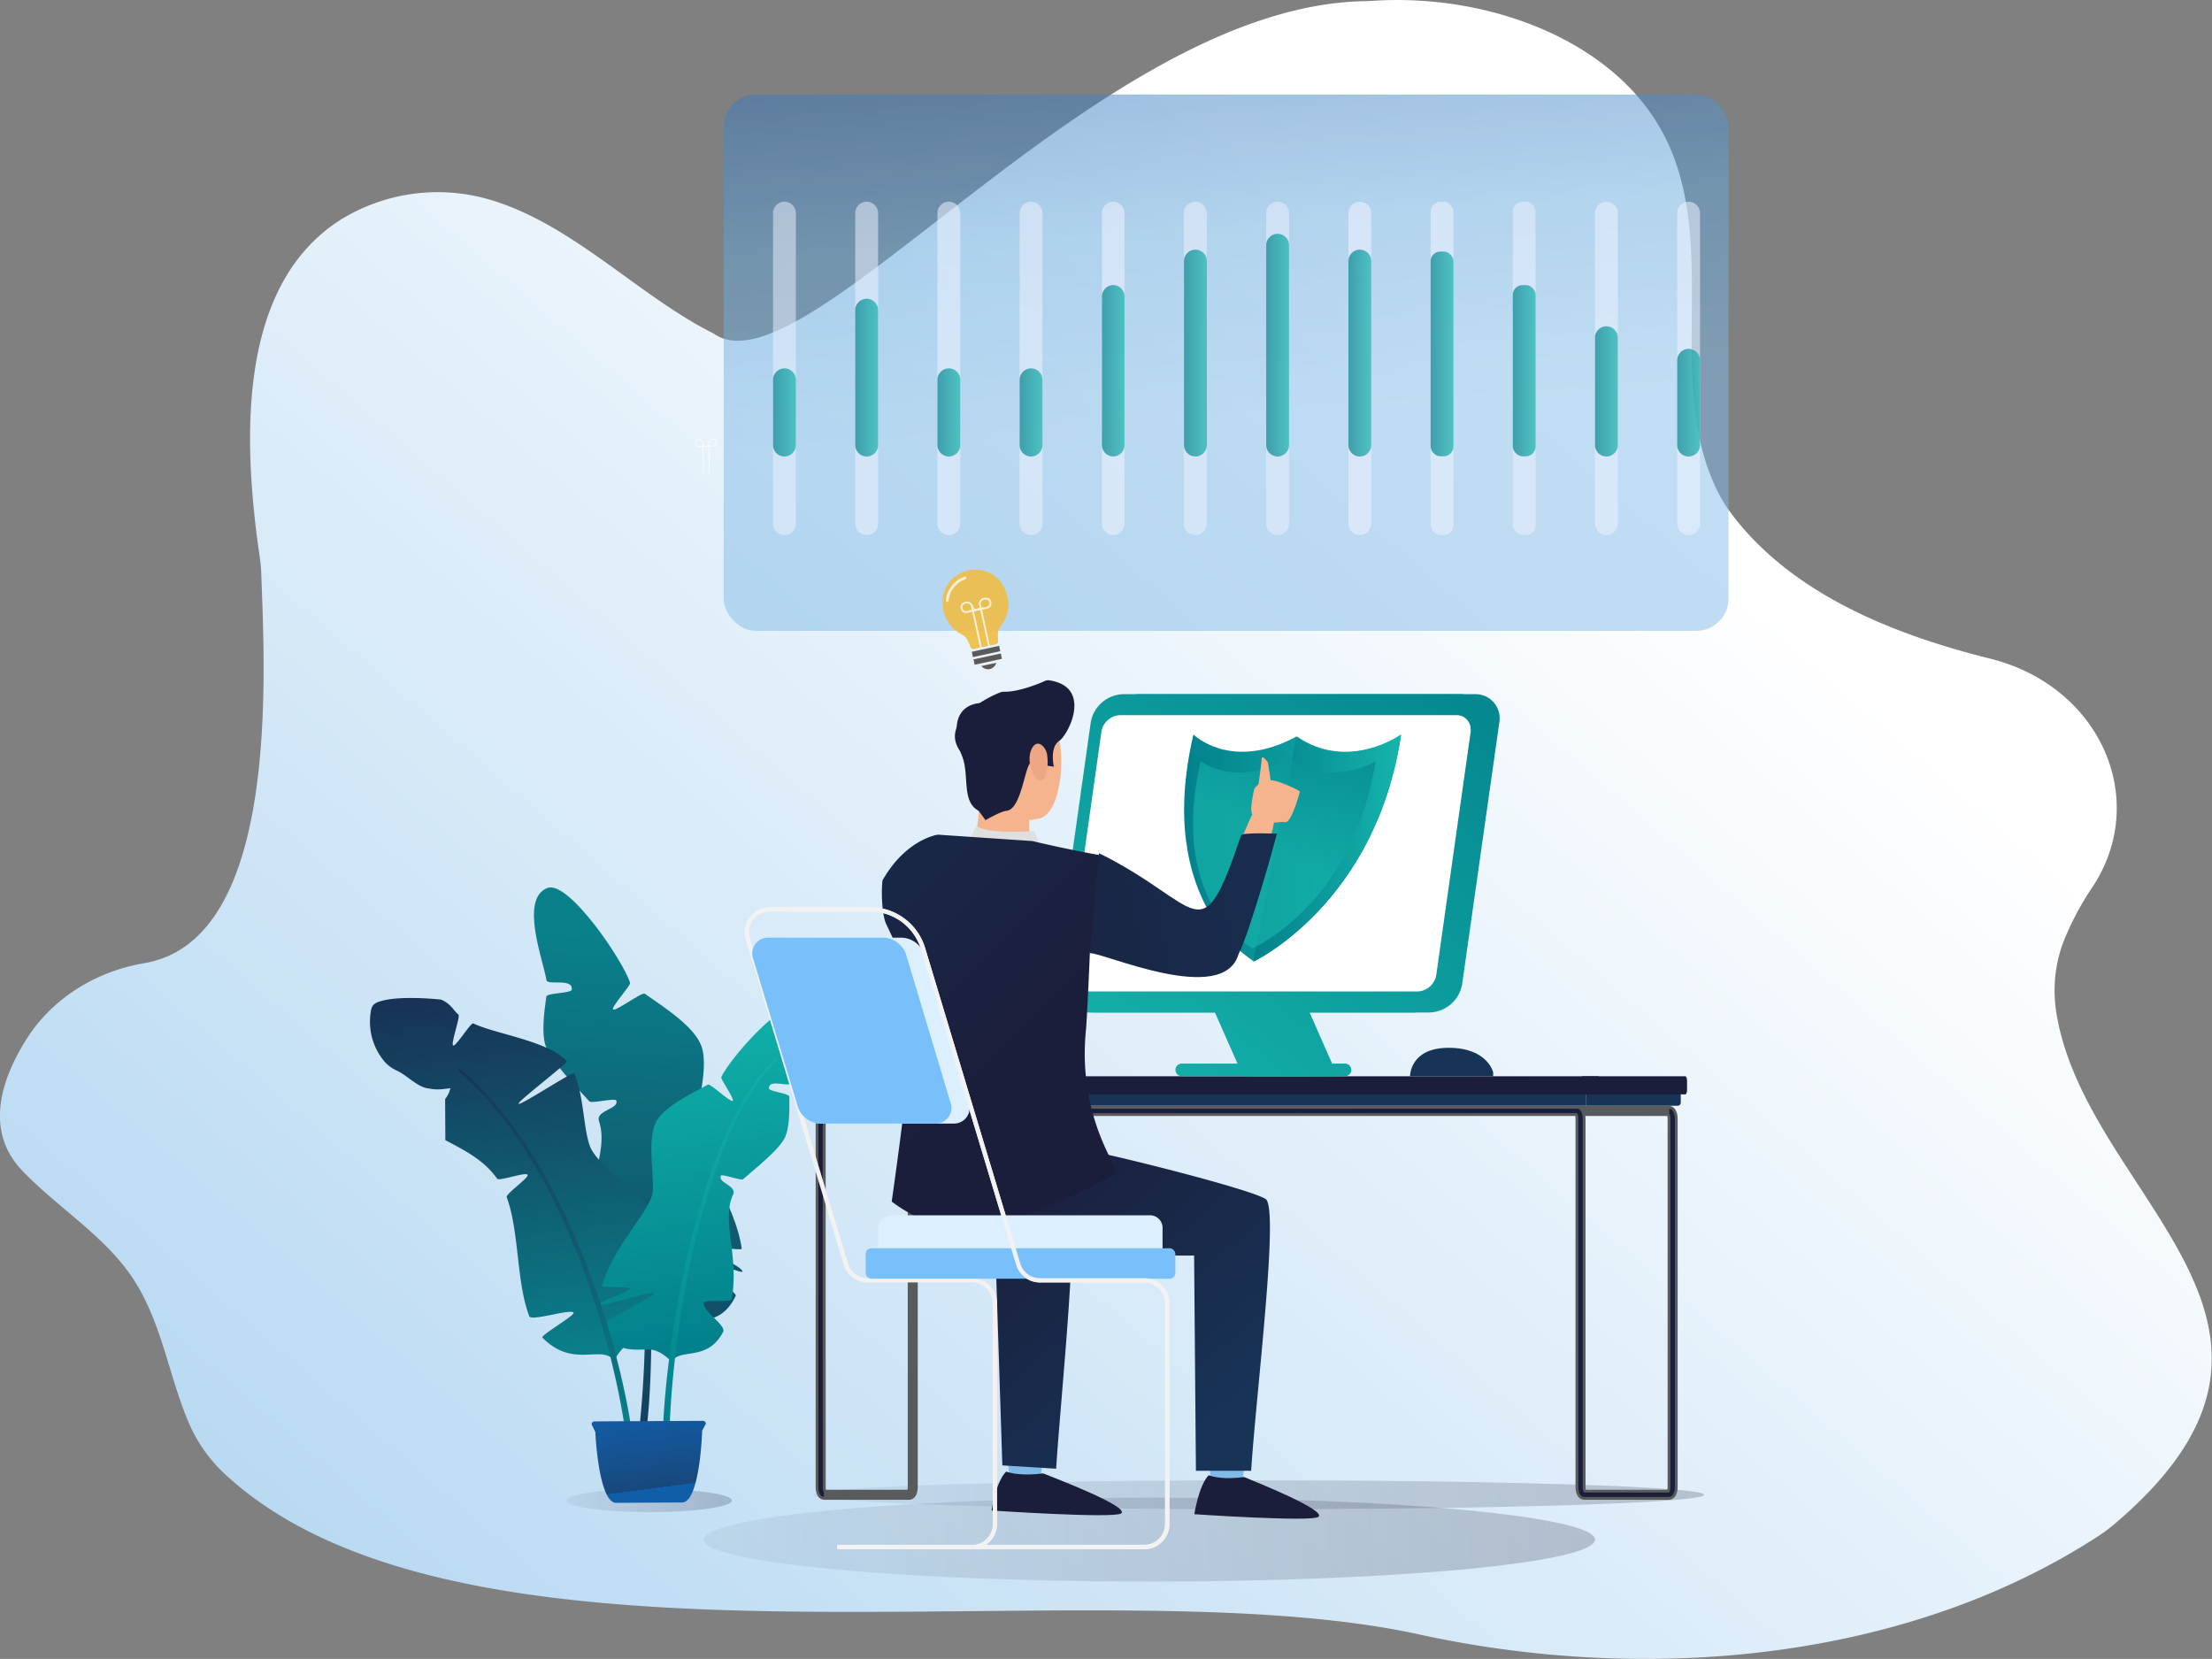 <?xml version="1.0" encoding="UTF-8"?>
<svg xmlns="http://www.w3.org/2000/svg" xmlns:xlink="http://www.w3.org/1999/xlink" viewBox="0 0 596.02 447">
  <rect x="0" y="0" width="596.02" height="447" fill="#808080" stroke="none"/>
  <defs>
    <style>.cls-1,.cls-15,.cls-3,.cls-4,.cls-5{isolation:isolate;}.cls-2{fill:url(#Unbenannter_Verlauf);}.cls-3,.cls-4,.cls-5{opacity:0.29;}.cls-3{fill:url(#Unbenannter_Verlauf_2);}.cls-4{fill:url(#Unbenannter_Verlauf_4);}.cls-5{fill:url(#Unbenannter_Verlauf_4-2);}.cls-6{fill:url(#Unbenannter_Verlauf_5);}.cls-7{fill:url(#Unbenannter_Verlauf_6);}.cls-8{fill:url(#Unbenannter_Verlauf_7);}.cls-9{fill:url(#Unbenannter_Verlauf_8);}.cls-10{fill:url(#Unbenannter_Verlauf_9);}.cls-11{fill:url(#Unbenannter_Verlauf_10);}.cls-12{fill:url(#Unbenannter_Verlauf_11);}.cls-13{fill:url(#Unbenannter_Verlauf_12);}.cls-14{opacity:0.78;}.cls-15{opacity:0.63;fill:url(#Unbenannter_Verlauf_13);}.cls-16,.cls-17,.cls-28,.cls-33,.cls-34{fill:none;}.cls-16{stroke:#595a5c;stroke-width:2.7px;}.cls-16,.cls-34{stroke-linecap:round;}.cls-16,.cls-17,.cls-28,.cls-33{stroke-miterlimit:10;}.cls-17{stroke:#1b1e3b;stroke-width:1.2px;}.cls-18{fill:#173356;}.cls-19{fill:#1b1e3b;}.cls-20{fill:url(#Unbenannter_Verlauf_21);}.cls-21{fill:url(#Unbenannter_Verlauf_22);}.cls-22{fill:url(#Unbenannter_Verlauf_23);}.cls-23{fill:url(#Unbenannter_Verlauf_24);}.cls-24{fill:url(#Unbenannter_Verlauf_25);}.cls-25{fill:#fff;}.cls-26{fill:url(#Unbenannter_Verlauf_26);}.cls-27,.cls-34{opacity:0.75;}.cls-28,.cls-33,.cls-34{stroke:#fff;}.cls-28{stroke-width:0.22px;}.cls-29{fill:url(#Unbenannter_Verlauf_36);}.cls-30{fill:url(#Unbenannter_Verlauf_43);}.cls-31{fill:url(#Unbenannter_Verlauf_61);}.cls-32{fill:#5c5b5c;}.cls-33{stroke-width:0.5px;}.cls-34{stroke-linejoin:round;stroke-width:0.75px;}.cls-35{mix-blend-mode:overlay;opacity:0.3;fill:url(#linear-gradient);}.cls-36{fill:url(#Unbenannter_Verlauf_24-2);}.cls-37{fill:url(#Unbenannter_Verlauf_24-3);}.cls-38,.cls-62,.cls-63,.cls-64,.cls-65,.cls-66,.cls-67,.cls-68,.cls-69,.cls-70,.cls-71,.cls-72,.cls-73{opacity:0.71;}.cls-38{fill:url(#Unbenannter_Verlauf_21-2);}.cls-39{fill:#ead7ce;}.cls-40{fill:#d89a5a;}.cls-41{fill:#80bbe7;}.cls-42{fill:url(#Unbenannter_Verlauf_60);}.cls-43{fill:url(#Unbenannter_Verlauf_60-2);}.cls-44{fill:#f6b48e;}.cls-45{fill:#313657;}.cls-46{fill:#eda785;}.cls-47{fill:#dfdfdf;}.cls-48{fill:url(#Unbenannter_Verlauf_60-3);}.cls-49{fill:#f3f2f3;}.cls-50{fill:#dcefff;}.cls-51{fill:#79c0fb;}.cls-52{fill:#f6b48f;}.cls-53{fill:url(#Unbenannter_Verlauf_60-4);}.cls-54,.cls-55,.cls-56,.cls-57,.cls-58,.cls-59,.cls-60,.cls-61{fill:#eef1fe;}.cls-54{opacity:0.51;}.cls-55{opacity:0.53;}.cls-56{opacity:0.55;}.cls-57{opacity:0.54;}.cls-58{opacity:0.59;}.cls-59{opacity:0.52;}.cls-60{opacity:0.5;}.cls-61{opacity:0.57;}.cls-62{fill:url(#Unbenannter_Verlauf_21-3);}.cls-63{fill:url(#Unbenannter_Verlauf_21-4);}.cls-64{fill:url(#Unbenannter_Verlauf_21-5);}.cls-65{fill:url(#Unbenannter_Verlauf_21-6);}.cls-66{fill:url(#Unbenannter_Verlauf_21-7);}.cls-67{fill:url(#Unbenannter_Verlauf_21-8);}.cls-68{fill:url(#Unbenannter_Verlauf_21-9);}.cls-69{fill:url(#Unbenannter_Verlauf_21-10);}.cls-70{fill:url(#Unbenannter_Verlauf_21-11);}.cls-71{fill:url(#Unbenannter_Verlauf_21-12);}.cls-72{fill:url(#Unbenannter_Verlauf_21-13);}.cls-73{fill:url(#Unbenannter_Verlauf_21-14);}</style>
    <linearGradient id="Unbenannter_Verlauf" x1="523.33" y1="435.4" x2="-102.72" y2="-286.65" gradientTransform="matrix(1, 0, 0, -1, 0, 447.89)" gradientUnits="userSpaceOnUse">
      <stop offset="0.15" stop-color="#fff"></stop>
      <stop offset="1" stop-color="#81bce8"></stop>
    </linearGradient>
    <linearGradient id="Unbenannter_Verlauf_2" x1="198.58" y1="43.76" x2="147.23" y2="43.34" gradientTransform="matrix(1, 0, 0, -1, 0, 447.89)" gradientUnits="userSpaceOnUse">
      <stop offset="0" stop-color="#1b1e3a" stop-opacity="0.8"></stop>
      <stop offset="1" stop-color="#1b1e3a" stop-opacity="0.11"></stop>
    </linearGradient>
    <linearGradient id="Unbenannter_Verlauf_4" x1="466.62" y1="46.19" x2="189.76" y2="43.89" xlink:href="#Unbenannter_Verlauf_2"></linearGradient>
    <linearGradient id="Unbenannter_Verlauf_4-2" x1="437.21" y1="34.1" x2="160.35" y2="31.8" xlink:href="#Unbenannter_Verlauf_2"></linearGradient>
    <linearGradient id="Unbenannter_Verlauf_5" x1="7593.52" y1="4504.93" x2="7435.86" y2="4472.36" gradientTransform="translate(-3298.52 8366.85) rotate(-97.48)" gradientUnits="userSpaceOnUse">
      <stop offset="0" stop-color="#09818b"></stop>
      <stop offset="0.97" stop-color="#173456"></stop>
    </linearGradient>
    <linearGradient id="Unbenannter_Verlauf_6" x1="7592.08" y1="4511.88" x2="7434.41" y2="4479.3" xlink:href="#Unbenannter_Verlauf_5"></linearGradient>
    <linearGradient id="Unbenannter_Verlauf_7" x1="7595.13" y1="4497.1" x2="7437.47" y2="4464.52" xlink:href="#Unbenannter_Verlauf_5"></linearGradient>
    <linearGradient id="Unbenannter_Verlauf_8" x1="150.1" y1="79.34" x2="136.74" y2="182.75" gradientTransform="matrix(1, 0, 0, -1, 0, 447.89)" xlink:href="#Unbenannter_Verlauf_5"></linearGradient>
    <linearGradient id="Unbenannter_Verlauf_9" x1="7483.58" y1="4513.75" x2="7574.58" y2="4513.75" gradientTransform="translate(-3298.52 8366.85) rotate(-97.48)" gradientUnits="userSpaceOnUse">
      <stop offset="0" stop-color="#02818c"></stop>
      <stop offset="0.97" stop-color="#11b1aa"></stop>
    </linearGradient>
    <linearGradient id="Unbenannter_Verlauf_10" x1="7461.01" y1="4515.03" x2="7561.17" y2="4515.03" xlink:href="#Unbenannter_Verlauf_9"></linearGradient>
    <linearGradient id="Unbenannter_Verlauf_11" x1="7460.61" y1="4468.21" x2="7569.33" y2="4468.21" xlink:href="#Unbenannter_Verlauf_5"></linearGradient>
    <linearGradient id="Unbenannter_Verlauf_12" x1="7445.71" y1="4489.87" x2="7470.43" y2="4489.87" gradientTransform="translate(-3298.52 8366.85) rotate(-97.48)" gradientUnits="userSpaceOnUse">
      <stop offset="0" stop-color="#115ea8"></stop>
      <stop offset="0" stop-color="#18487c"></stop>
      <stop offset="0.04" stop-color="#18497e"></stop>
      <stop offset="0.65" stop-color="#13589d"></stop>
      <stop offset="1" stop-color="#115ea8"></stop>
    </linearGradient>
    <linearGradient id="Unbenannter_Verlauf_13" x1="323.98" y1="435.51" x2="331.69" y2="332.52" gradientTransform="matrix(1, 0, 0, -1, 0, 447.89)" gradientUnits="userSpaceOnUse">
      <stop offset="0" stop-color="#3776bb"></stop>
      <stop offset="0.47" stop-color="#65a9dd"></stop>
      <stop offset="0.97" stop-color="#82bbe7"></stop>
    </linearGradient>
    <linearGradient id="Unbenannter_Verlauf_21" x1="421.74" y1="272.07" x2="312.98" y2="131.9" gradientTransform="matrix(1, 0, 0, -1, 0, 447.89)" gradientUnits="userSpaceOnUse">
      <stop offset="0" stop-color="#02818c"></stop>
      <stop offset="0.97" stop-color="#15b2ab"></stop>
    </linearGradient>
    <linearGradient id="Unbenannter_Verlauf_22" x1="420.13" y1="273.32" x2="311.36" y2="133.15" xlink:href="#Unbenannter_Verlauf_21"></linearGradient>
    <linearGradient id="Unbenannter_Verlauf_23" x1="425.45" y1="269.19" x2="316.68" y2="129.02" xlink:href="#Unbenannter_Verlauf_21"></linearGradient>
    <linearGradient id="Unbenannter_Verlauf_24" x1="400.69" y1="288.41" x2="291.92" y2="148.24" xlink:href="#Unbenannter_Verlauf_21"></linearGradient>
    <linearGradient id="Unbenannter_Verlauf_25" x1="398.09" y1="290.43" x2="289.33" y2="150.26" xlink:href="#Unbenannter_Verlauf_21"></linearGradient>
    <linearGradient id="Unbenannter_Verlauf_26" x1="838.77" y1="-839.05" x2="840.33" y2="-832.82" gradientTransform="translate(1479.68 447.89) rotate(180)" gradientUnits="userSpaceOnUse">
      <stop offset="0" stop-color="#09818b"></stop>
      <stop offset="0.97" stop-color="#173356"></stop>
    </linearGradient>
    <linearGradient id="Unbenannter_Verlauf_36" x1="426.95" y1="238.23" x2="348.83" y2="220.48" gradientTransform="matrix(1, 0, 0.21, -1, -87.89, 447.89)" gradientUnits="userSpaceOnUse">
      <stop offset="0" stop-color="#19b2ac"></stop>
      <stop offset="1" stop-color="#18487c"></stop>
    </linearGradient>
    <linearGradient id="Unbenannter_Verlauf_43" x1="428.7" y1="230.54" x2="350.58" y2="212.78" xlink:href="#Unbenannter_Verlauf_36"></linearGradient>
    <radialGradient id="Unbenannter_Verlauf_61" cx="-13060.02" cy="602.49" r="9.71" gradientTransform="matrix(-0.98, 0.21, 0.21, 0.98, -12628.33, 2340.35)" gradientUnits="userSpaceOnUse">
      <stop offset="0" stop-color="#dcc035"></stop>
      <stop offset="1" stop-color="#f0bd44" stop-opacity="0.9"></stop>
    </radialGradient>
    <linearGradient id="linear-gradient" x1="331.01" y1="252.87" x2="331.01" y2="204.55" gradientTransform="matrix(0.99, 0, -0.19, 1.01, 47.87, -3.35)" gradientUnits="userSpaceOnUse">
      <stop offset="0" stop-color="#fff"></stop>
      <stop offset="0.09" stop-color="#f9f9f9" stop-opacity="0.97"></stop>
      <stop offset="0.22" stop-color="#e9e9e9" stop-opacity="0.9"></stop>
      <stop offset="0.36" stop-color="#cfcfcf" stop-opacity="0.79"></stop>
      <stop offset="0.53" stop-color="#aaabaa" stop-opacity="0.62"></stop>
      <stop offset="0.7" stop-color="#7b7c7b" stop-opacity="0.42"></stop>
      <stop offset="0.89" stop-color="#434342" stop-opacity="0.17"></stop>
      <stop offset="1" stop-color="#1d1e1c" stop-opacity="0"></stop>
    </linearGradient>
    <linearGradient id="Unbenannter_Verlauf_24-2" x1="319.06" y1="228.45" x2="377.55" y2="228.45" gradientTransform="matrix(1, 0, 0, 1, 0, 0)" xlink:href="#Unbenannter_Verlauf_21"></linearGradient>
    <linearGradient id="Unbenannter_Verlauf_24-3" x1="337.75" y1="228.53" x2="377.48" y2="228.53" gradientTransform="matrix(1, 0, 0, 1, 0, 0)" xlink:href="#Unbenannter_Verlauf_21"></linearGradient>
    <linearGradient id="Unbenannter_Verlauf_21-2" x1="361.44" y1="192.22" x2="337.44" y2="225.93" gradientTransform="matrix(1, 0, 0, 1, 0, 0)" xlink:href="#Unbenannter_Verlauf_21"></linearGradient>
    <linearGradient id="Unbenannter_Verlauf_60" x1="-12546.49" y1="306.16" x2="-12608.09" y2="378.02" gradientTransform="matrix(-1, 0, 0, 1, -12270.12, 0)" gradientUnits="userSpaceOnUse">
      <stop offset="0" stop-color="#1b1e3b"></stop>
      <stop offset="0.97" stop-color="#173356"></stop>
    </linearGradient>
    <linearGradient id="Unbenannter_Verlauf_60-2" x1="-12523.22" y1="328.95" x2="-12583.01" y2="398.69" xlink:href="#Unbenannter_Verlauf_60"></linearGradient>
    <linearGradient id="Unbenannter_Verlauf_60-3" x1="273.44" y1="282.27" x2="178.41" y2="185.58" gradientTransform="matrix(1, 0, 0, 1, 0, 0)" xlink:href="#Unbenannter_Verlauf_60"></linearGradient>
    <linearGradient id="Unbenannter_Verlauf_60-4" x1="-3297.81" y1="-975.24" x2="-3395.63" y2="-1074.78" gradientTransform="matrix(-0.81, -0.59, -0.59, 0.81, -2999.42, -883.31)" xlink:href="#Unbenannter_Verlauf_60"></linearGradient>
    <linearGradient id="Unbenannter_Verlauf_21-3" x1="208.3" y1="111.11" x2="214.45" y2="111.11" gradientTransform="matrix(1, 0, 0, 1, 0, 0)" xlink:href="#Unbenannter_Verlauf_21"></linearGradient>
    <linearGradient id="Unbenannter_Verlauf_21-4" x1="230.44" y1="101.73" x2="236.6" y2="101.73" gradientTransform="matrix(1, 0, 0, 1, 0, 0)" xlink:href="#Unbenannter_Verlauf_21"></linearGradient>
    <linearGradient id="Unbenannter_Verlauf_21-5" x1="252.59" y1="111.11" x2="258.74" y2="111.11" gradientTransform="matrix(1, 0, 0, 1, 0, 0)" xlink:href="#Unbenannter_Verlauf_21"></linearGradient>
    <linearGradient id="Unbenannter_Verlauf_21-6" x1="274.74" y1="111.11" x2="280.89" y2="111.11" gradientTransform="matrix(1, 0, 0, 1, 0, 0)" xlink:href="#Unbenannter_Verlauf_21"></linearGradient>
    <linearGradient id="Unbenannter_Verlauf_21-7" x1="296.89" y1="99.88" x2="303.04" y2="99.88" gradientTransform="matrix(1, 0, 0, 1, 0, 0)" xlink:href="#Unbenannter_Verlauf_21"></linearGradient>
    <linearGradient id="Unbenannter_Verlauf_21-8" x1="319.03" y1="95.11" x2="325.19" y2="95.11" gradientTransform="matrix(1, 0, 0, 1, 0, 0)" xlink:href="#Unbenannter_Verlauf_21"></linearGradient>
    <linearGradient id="Unbenannter_Verlauf_21-9" x1="341.18" y1="92.96" x2="347.33" y2="92.96" gradientTransform="matrix(1, 0, 0, 1, 0, 0)" xlink:href="#Unbenannter_Verlauf_21"></linearGradient>
    <linearGradient id="Unbenannter_Verlauf_21-10" x1="363.33" y1="95.11" x2="369.48" y2="95.11" gradientTransform="matrix(1, 0, 0, 1, 0, 0)" xlink:href="#Unbenannter_Verlauf_21"></linearGradient>
    <linearGradient id="Unbenannter_Verlauf_21-11" x1="385.48" y1="95.36" x2="391.63" y2="95.36" gradientTransform="matrix(1, 0, 0, 1, 0, 0)" xlink:href="#Unbenannter_Verlauf_21"></linearGradient>
    <linearGradient id="Unbenannter_Verlauf_21-12" x1="407.62" y1="99.88" x2="413.78" y2="99.88" gradientTransform="matrix(1, 0, 0, 1, 0, 0)" xlink:href="#Unbenannter_Verlauf_21"></linearGradient>
    <linearGradient id="Unbenannter_Verlauf_21-13" x1="429.77" y1="105.42" x2="435.92" y2="105.42" gradientTransform="matrix(1, 0, 0, 1, 0, 0)" xlink:href="#Unbenannter_Verlauf_21"></linearGradient>
    <linearGradient id="Unbenannter_Verlauf_21-14" x1="451.92" y1="108.47" x2="458.07" y2="108.47" gradientTransform="matrix(1, 0, 0, 1, 0, 0)" xlink:href="#Unbenannter_Verlauf_21"></linearGradient>
  </defs>
  <g class="cls-1">
    <g id="Ebene_2" data-name="Ebene 2">
      <path class="cls-2" d="M556,253.74a77.13,77.13,0,0,1,7.88-14.82c15.51-23.65,1.93-54.08-27.6-61.44-27.64-6.88-53.67-18-69.47-38.68a38.12,38.12,0,0,1-3.55-5.52c-15.39-29.53.63-67.23-15-97.07-13.22-25.27-47-38-78.18-36-.83.06-1.66.09-2.49.11-72.27,1.33-150.85,107-175.31,89.55-20.19-10.11-37.83-29.35-60.05-36A49.83,49.83,0,0,0,92,59.07c-28.69,18-26.38,61.14-22,91.15a37,37,0,0,1,.39,4.21c1,27.68,5,98.94-31.54,105.1-13.43,2.27-25,9.81-31.72,20.47-7.08,11.27-11.32,25-.89,35.7,9.26,9.56,21.34,17,28.85,27.71,8.52,12.16,10.19,27.16,16,40.49a41.11,41.11,0,0,0,10.17,13.9c66.07,59.92,233.09,23,321.8,42.74,61.11,13.21,130.63,7,182.31-26.63a44.78,44.78,0,0,0,4.63-3.48c63.23-53.88-8-87.66-15.92-137.58A37.25,37.25,0,0,1,556,253.74Z"></path>
    </g>
    <g id="Ebene_1" data-name="Ebene 1">
      <ellipse class="cls-3" cx="174.93" cy="404.32" rx="22.27" ry="3.12"></ellipse>
      <ellipse class="cls-4" cx="339.12" cy="402.76" rx="120.07" ry="3.9"></ellipse>
      <ellipse class="cls-5" cx="309.71" cy="414.85" rx="120.07" ry="11.3"></ellipse>
      <path class="cls-6" d="M174.56,358.22c-1.74-5.05-11.34-1.16-15.31-11.7-.81-2.16,7.51-5.95,7.33-8.52-.08-1.21-8.81-1.08-8.86-2.34-.56-14.73,6.55-24.88,3.69-33.55-1-3,5.42-3.19,4.66-5.56-.26-.81-6.68.87-7.26.22-3.36-3.79-10.6-10.94-11.88-15.25-.94-3.16-.4-8.23.27-13,.15-1,6.71-.85,6.85-1.84.48-3.3-6.61-1-6.83-2.63-.61-4.63-7.37-21.8.24-24.77C153.13,237,168,259,169.78,264.85c.21.67-5.28,6.65-4.57,7.17s7.79-4.77,8.51-4.27c5.61,3.89,13.56,9.05,15.33,14.27,2.25,6.67-2.42,19.35-1.67,23.55,1.17,6.56,10.68,18.59,12.48,30.85.11.75-9.06-1-9-.24.09,1.32,9.32,5.13,9.19,6.44-.1.95-16.88-6.82-17.11-5.88-.31,1.24,15.88,11.2,15.3,12.41-4.37,9.29-12.48,5.93-16.29,5.8S174.56,358.22,174.56,358.22Z"></path>
      <path class="cls-7" d="M173.57,342.6c.51-.13,1-.24,1.53-.34.82,17.11.31,32.64-.85,42.57a1,1,0,0,1-1.28.62,1,1,0,0,1-.66-.85A288.75,288.75,0,0,0,173.57,342.6Z"></path>
      <path class="cls-8" d="M152.5,256.82c.32-.29.51.09,1.44,1.15,13.44,16.79,19.28,50.9,21,81-.5.09-1,.19-1.5.31-1.38-29.85-6.77-62.63-18.92-79.5-.91-1.21-1.36-1.72-2-2.51A.32.32,0,0,1,152.5,256.82Z"></path>
      <path class="cls-9" d="M184.46,348.36c-.36-.15-.78-.31-1.26-.47-2-.71-5-1.54-7.95-2.36l-1.6-.44c-4-1.13-7.45-2.17-7.5-2.74-.09-.87,14.43.3,18.17,0,.58,0,.9-.13.87-.26a1.23,1.23,0,0,0-.71-.52c-2.27-.92-9.3-1.43-10.52-2.4a.42.42,0,0,1-.18-.17c-.07-.16.37-.37,1.1-.6,2.47-.78,8.2-1.82,7.9-2.37a49.87,49.87,0,0,0-8.43-11l-.58-.59h0c-.5-.51-1-1-1.52-1.5-4.13-4-8.27-7.49-10.88-10.47a16.08,16.08,0,0,1-1.92-2.59c-1.75-3-1.95-10-3.27-16a28.18,28.18,0,0,0-1.43-4.66c-.07-.16-.85.2-2,.84-4,2.22-12.7,7.82-13,7.35s7.43-6.44,11.1-9.61c1.21-1,2-1.77,1.89-1.87a17,17,0,0,0-5.51-3.62c-6.41-2.88-15.4-4.47-19.69-6.54-.7-.34-4.73,6.37-5.44,5.93s2.05-7.91,1.41-8.36c-1.22-.85-1.72-2.69-4.65-4,0,0-11.56-1.3-16.77.59a3.41,3.41,0,0,0-1.53.9,3.19,3.19,0,0,0-.62,1.59,16.64,16.64,0,0,0,3.27,13.13,9.41,9.41,0,0,0,1.33,1.42,11.13,11.13,0,0,0,2.59,1.61c2.72,1.28,5.49,4.51,8.49,4.71,2.57.62,5.61-.16,5.73-.05a7.47,7.47,0,0,1-1.41,2.91l.06,11.06c4.92,2.62,10.32,5.24,13.94,10.37.57.8,7.76-1.93,8.23-1,.38.75-5.95,5.14-5.64,6,3.43,9.3,2.57,23,6.1,32.11.53,1.38,11.15-2.1,11.91-1,.48.72-9,6.13-8.38,6.73,7.61,7.75,14.54,2.79,18.36,5.26a3.82,3.82,0,0,1,1,.88s.2-.4.58-1a14.8,14.8,0,0,1,1.93-2.47,9.2,9.2,0,0,1,3.64-2.4,20.9,20.9,0,0,1,2.11-.5l1.74-.35a15.47,15.47,0,0,0,6-2.42,9.6,9.6,0,0,0,1.68-1.57h0c.2-.24.39-.5.57-.76a12.57,12.57,0,0,0,1.95-5.94C185.78,349,185.27,348.69,184.46,348.36Z"></path>
      <path class="cls-10" d="M181,367c2-4,9.51.18,13.86-8.15.89-1.71-5.63-5.68-5.22-7.8.19-1,7.41,0,7.57-1,1.95-12.15-2.93-21.26.32-28.16,1.13-2.41-4.17-3.19-3.31-5.07.3-.65,5.45,1.39,6,.91,3.17-2.8,9.88-8,11.38-11.44,1.09-2.53,1.15-6.78,1.08-10.81,0-.88-5.48-1.37-5.49-2.21-.07-2.78,5.57-.12,5.92-1.49,1-3.78,8.29-17.32,2.29-20.55-4.48-2.4-18.95,14.29-21.06,19-.24.54,3.71,6,3.06,6.4s-6-4.73-6.61-4.39c-5,2.65-12.15,6.14-14.13,10.28-2.53,5.3.06,16.27-1,19.67-1.63,5.31-10.71,14.32-13.43,24.3-.17.61,7.6.08,7.48.7-.2,1.09-8.23,3.32-8.25,4.41,0,.8,14.66-4,14.76-3.15.13,1.06-14.28,7.68-13.93,8.75,2.7,8.13,9.75,6.16,12.92,6.43S181,367,181,367Z"></path>
      <path class="cls-11" d="M209.09,285.22a.29.29,0,0,1,.41.08.3.3,0,0,1,0,.37c-.64.58-1.06,1-1.93,1.87-18.5,20.09-27.13,74.59-27.22,101.57a.9.9,0,0,1-.8,1,.89.89,0,0,1-1-.79.61.61,0,0,1,0-.19C178.63,365.6,187.78,304.45,209.09,285.22Z"></path>
      <path class="cls-12" d="M124,288.06a.33.33,0,0,0-.47.05.31.31,0,0,0,0,.46c25.58,21.63,41.75,68.85,45.66,102.27a.85.85,0,0,0,.87.84.87.87,0,0,0,.85-.87c0-.06,0-.12,0-.17C167.36,360.13,151,310.46,124,288.06Z"></path>
      <path class="cls-13" d="M190.2,383.62l-1,1.84s-.56,19.36-5.43,19.38l-17.73.1c-4.81,0-5.63-19.08-5.63-19.08l-1-2.08a.8.8,0,0,1,.78-.79l29.18-.15a.8.8,0,0,1,.83.77Z"></path>
      <g class="cls-14">
        <rect class="cls-15" x="194.99" y="25.46" width="270.77" height="144.53" rx="8.68"></rect>
      </g>
      <path class="cls-16" d="M221.13,301.43v99.24c0,1.15.4,2.09.9,2.09h23c.5,0,.91-.94.91-2.09V301.43c0-1.15.4-2.09.9-2.09H449.78c.5,0,.91.94.91,2.09v99.24c0,1.15-.41,2.09-.91,2.09h-23c-.5,0-.91-.94-.91-2.09V301.43c0-1.15-.4-2.09-.9-2.09H222C221.53,299.34,221.13,300.28,221.13,301.43Z"></path>
      <path class="cls-17" d="M449.78,299.34c.5,0,.91.94.91,2.09v99.24c0,1.15-.41,2.09-.91,2.09h-23c-.5,0-.91-.94-.91-2.09V301.43c0-1.15-.4-2.09-.9-2.09H222c-.5,0-.9.94-.9,2.09v99.24c0,1.15.4,2.09.9,2.09"></path>
      <path class="cls-18" d="M219,292.76H427.4v5.18H219.78a.84.84,0,0,1-.84-.84v-4.34Z"></path>
      <path class="cls-18" d="M427.4,291.48h25.48v5.62a.85.85,0,0,1-.84.84H427.4v-6.46Z"></path>
      <path class="cls-19" d="M430.78,290h-213c-.23,0-.42.43-.42,1v2.88c0,.54.19,1,.42,1h213Z"></path>
      <path class="cls-19" d="M454.08,290H426.44c-.23,0-.42.43-.42,1v2.88c0,.54.19,1,.42,1h27.64c.27,0,.49-.5.49-1.12V291.1C454.57,290.48,454.35,290,454.08,290Z"></path>
      <polygon class="cls-20" points="360.44 289.98 337.51 289.98 326.05 263.99 348.98 263.99 360.44 289.98"></polygon>
      <polygon class="cls-21" points="357.86 289.98 334.94 289.98 323.47 263.99 346.4 263.99 357.86 289.98"></polygon>
      <path class="cls-22" d="M362.29,286.59h-44a1.7,1.7,0,0,0,0,3.39h44a1.7,1.7,0,0,0,.26-3.39Z"></path>
      <path class="cls-23" d="M294.72,272.81a6.52,6.52,0,0,1-6.7-6.34,6.67,6.67,0,0,1,.11-1.34l9.95-70.41a9.15,9.15,0,0,1,8.77-7.68h90.54a6.51,6.51,0,0,1,6.69,6.34,6.67,6.67,0,0,1-.1,1.34l-10,70.41a9.17,9.17,0,0,1-8.77,7.68Z"></path>
      <path class="cls-24" d="M290.53,272.81a6.52,6.52,0,0,1-6.7-6.34,6.67,6.67,0,0,1,.11-1.34l9.95-70.41a9.15,9.15,0,0,1,8.77-7.68H393.2a6.51,6.51,0,0,1,6.69,6.34,6.67,6.67,0,0,1-.1,1.34l-10,70.41a9.17,9.17,0,0,1-8.77,7.68Z"></path>
      <path class="cls-25" d="M291.33,267.15a3.77,3.77,0,0,1-3.88-3.68,3.29,3.29,0,0,1,.06-.77l9.27-65.55a5.28,5.28,0,0,1,5.08-4.45H392.4a3.78,3.78,0,0,1,3.87,3.68,3.89,3.89,0,0,1,0,.76L387,262.7a5.3,5.3,0,0,1-5.08,4.45Z"></path>
      <path class="cls-26" d="M402.33,290v-1.07s-1.49-6.6-12-6.6-10.4,7.67-10.4,7.67Z"></path>
      <g class="cls-27">
        <path class="cls-28" d="M191.12,127.51l-.13-8.33a1.07,1.07,0,0,1,1.3-.79l.2.08a.79.79,0,0,1,.55.64c0,.51-.09,1.25-1.39,1.1H188.9"></path>
        <path class="cls-28" d="M189.53,127.54l-.13-8.34a1.07,1.07,0,0,0-1.34-.74l-.19.08a.76.76,0,0,0-.52.66c0,.52.12,1.25,1.42,1h2.75"></path>
      </g>
      <path class="cls-29" d="M336.78,223.4l1.09-5.16h4.31a.66.66,0,0,1,.55.26.73.73,0,0,1,.12.61l-.32,1.51a1.14,1.14,0,0,1-1,.86h-3.72l-.41,1.92Zm1.39-2.51h3.44a.37.37,0,0,0,.22-.08.35.35,0,0,0,.12-.19l.32-1.51a.23.23,0,0,0,0-.2.18.18,0,0,0-.18-.08h-3.44a.3.3,0,0,0-.21.08.3.3,0,0,0-.13.2l-.32,1.51a.21.21,0,0,0,0,.19.22.22,0,0,0,.13.08Z"></path>
      <path class="cls-30" d="M335.11,231.07l1.1-5.16h4.3a.69.69,0,0,1,.56.25.73.73,0,0,1,.12.61l-.73,3.44a1.12,1.12,0,0,1-.38.61,1,1,0,0,1-.67.25Zm1-.58h3.44a.34.34,0,0,0,.21-.08.39.39,0,0,0,.13-.2l.73-3.44a.23.23,0,0,0,0-.2.18.18,0,0,0-.18-.08H337a.33.33,0,0,0-.22.08.28.28,0,0,0-.12.2l-.73,3.44a.18.18,0,0,0,0,.2.21.21,0,0,0,.17.08Z"></path>
      <path class="cls-31" d="M259.23,171a3.53,3.53,0,0,1,1.43,1.41,11.43,11.43,0,0,1,.8,1.88.89.89,0,0,0,1,.58l5.79-1.26a.89.89,0,0,0,.7-1,11.71,11.71,0,0,1-.05-2,3.46,3.46,0,0,1,.72-1.87,9.33,9.33,0,0,0,1.84-8s-1.5-8.23-10.34-7.11l-.43.09c-8.5,2.64-6.47,10.75-6.47,10.75A9.3,9.3,0,0,0,259.23,171Z"></path>
      <rect class="cls-32" x="261.91" y="174.83" width="7.53" height="1.47" transform="translate(562.5 290.89) rotate(167.78)"></rect>
      <rect class="cls-32" x="262.35" y="176.88" width="7.53" height="1.47" transform="translate(563.82 294.86) rotate(167.78)"></rect>
      <path class="cls-32" d="M264.43,179.46a2.28,2.28,0,0,0,4-.87Z"></path>
      <g class="cls-27">
        <path class="cls-33" d="M266.48,174,264,162.68s0-1.55,1.86-1.38a1.07,1.07,0,0,1,.92.72c.21.69.23,1.73-1.6,1.88a4,4,0,0,0-.48.07l-3.26.71"></path>
        <path class="cls-33" d="M264.31,174.5l-2.46-11.35a1.49,1.49,0,0,0-2.26-.49,1.06,1.06,0,0,0-.54,1c.09.72.51,1.67,2.23,1.05l.47-.14,3.26-.7"></path>
      </g>
      <path class="cls-34" d="M260,155.74a7.2,7.2,0,0,0-4.78,6.08"></path>
      <path class="cls-35" d="M323.49,204.27s11.59,3.5,10.74,3.94c-4,13.56-7.85,23.92,2.75,45.06C337,253.27,314.33,239.88,323.49,204.27Z"></path>
      <path class="cls-36" d="M377.55,197.88s-14.18,10.18-28.16.54c-17.65,9.61-27.82-.51-27.82-.51C310.88,243.53,337.83,259,337.83,259S370.82,243.51,377.55,197.88Z"></path>
      <path class="cls-37" d="M377.48,198s-14.18,10.17-28.16.54l-11.57,60.59S370.75,243.58,377.48,198Z"></path>
      <path class="cls-38" d="M370.65,205.1s-12,7.35-23.4-.79c-14.53,8.12-23.71.79-23.71.79-9,38.57,13.93,50.44,13.93,50.44S364.68,243.73,370.65,205.1Z"></path>
      <path class="cls-39" d="M295.8,250.54l2.19-.81s-2.73-6.4-3.92-6.24a30,30,0,0,0-3.08.63Z"></path>
      <path class="cls-40" d="M296.3,251.64c-.28-.2-4.64-8.58-4.64-8.58l-9.33,1.27,5,9.92Z"></path>
      <path class="cls-41" d="M281.34,391s-.77,5.75-.87,6.62-8.57-.51-8.57-.51l-.69-6.86S280.28,390.18,281.34,391Z"></path>
      <path class="cls-41" d="M335.67,392.07s-.77,6.05-.86,7-8.58-.54-8.58-.54l-.69-7.2S334.61,391.22,335.67,392.07Z"></path>
      <path class="cls-42" d="M253.77,303.39s30.83,5.22,37.79,6.31,44.72,10.49,49.44,13.35c3.76,2.28-2.55,52.36-3.88,73.24H322.24l-.49-58c-17.85.45-30.58-4.17-43.58-2.2-10.24,1.56-19.13,3.63-26.48-1a11.71,11.71,0,0,1-5.45-10.62C246.65,317.29,248.19,305.08,253.77,303.39Z"></path>
      <path class="cls-43" d="M284.57,395.74l-14.49-.89-1.83-56.55c-7.68.2-10.31-.29-16.53-1.05L244.31,310c10.26,2.05,38.82,10.37,43.2,13C291.27,325.33,285.91,374.86,284.57,395.74Z"></path>
      <path class="cls-44" d="M268,187.82s11.3-3.12,15.62,5.65,2.35,25.41-3.34,27-13.89-.24-16.26-5.7-4.25-13.22-3.68-18.25S265,189,268,187.82Z"></path>
      <path class="cls-44" d="M277.28,218.69s-.12,6.68.61,8.1-15.73,1.07-15.73,1.07,2.59-8,1.12-14.84S277.28,218.69,277.28,218.69Z"></path>
      <path class="cls-45" d="M327.84,258.73h0C327.9,258.77,327.91,258.77,327.84,258.73Z"></path>
      <path class="cls-19" d="M264.67,189.42s-13.78-.65-2.41,20.86Z"></path>
      <path class="cls-19" d="M263.72,218.49l1.82,2.5s4.18-2.4,5.56-2.5c4.26-.29,5-12.67,6.82-13.13a4.76,4.76,0,0,0,2.73-2.29l1.46,3.24,1.86.28s-1.26-5.15,1.48-7c1.79-1.18,6.45-9.42,2.49-13.87-1.57-1.77-4.35-2.29-5.27-2.42a2.52,2.52,0,0,0-.91.09c-1.31.63-7.22,3.09-11.16,3a2.77,2.77,0,0,0-1,.15c-2.66.93-16.2,7.41-11.2,15.4C261.86,207.52,258.48,215.69,263.72,218.49Z"></path>
      <path class="cls-46" d="M282.15,203.39c-.31-2.22-2.85-4.78-4.3-1.31s1,8.52,2.61,8.25S282.58,206.42,282.15,203.39Z"></path>
      <path class="cls-47" d="M277.41,224s-12.58.75-14.29-1.64l-1.8,3.8s9.07,2.51,14.27,1.7c0,0,3.82-.24,4.26-1l-1.12-2.82Z"></path>
      <path class="cls-48" d="M296.22,230.39c-8.8-1.55-18.06-3.77-18.06-3.77l-25.44-1.72s-8.43,1.07-14.85,12.16c-.31.53-.58,8.17.83,11.75l4.91,10.36s.24,20.32.83,29.45c.27,4.19-4.17,35.14-4.17,35.14a37.94,37.94,0,0,0,18.66,7.51c11.18,1.24,41.75-14.23,41.92-15.55s-10.46-15.34-8.27-37.88c.37-3.81,1.1-21.39,1.1-21.39C295.78,259.28,301.07,232.57,296.22,230.39Z"></path>
      <path class="cls-19" d="M267.18,407s33.07,2.22,34.93.78c2.34-1.8-17.93-9.54-21-10.77-5.46.68-8.57,0-10-.49C268.34,399.22,267.18,407,267.18,407Z"></path>
      <path class="cls-19" d="M321.81,408s31.65,2.15,33.44.71c2.25-1.8-17.09-9.5-20-10.72-5.25.68-8.21,0-9.58-.48C323,400.25,321.81,408,321.81,408Z"></path>
      <path class="cls-49" d="M308.35,417.42H225.58v-1.17h36.33a5.59,5.59,0,0,0,5.59-5.58V351.14a5.6,5.6,0,0,0-5.59-5.59H233.8a6.7,6.7,0,0,1-6.46-4.8l-26.41-87.6a6.75,6.75,0,0,1,6.47-8.7h27a15.45,15.45,0,0,1,14.89,11.06l25.59,84.9a5.56,5.56,0,0,0,5.35,4h28.11a6.76,6.76,0,0,1,6.75,6.75v59.53A6.76,6.76,0,0,1,308.35,417.42Zm-42.65-1.17h42.65a5.59,5.59,0,0,0,5.59-5.58V351.14a5.6,5.6,0,0,0-5.59-5.59H280.24a6.7,6.7,0,0,1-6.46-4.8l-25.6-84.91a14.29,14.29,0,0,0-13.77-10.23h-27a5.59,5.59,0,0,0-5.35,7.2l26.41,87.6a5.54,5.54,0,0,0,5.34,4h28.11a6.76,6.76,0,0,1,6.75,6.75v59.53A6.72,6.72,0,0,1,265.7,416.25Z"></path>
      <path class="cls-50" d="M257.12,302.74H221.21a6.57,6.57,0,0,1-6.3-4.69l-12.07-40a4.21,4.21,0,0,1,4-5.4h35.93a6.59,6.59,0,0,1,6.3,4.69l12,40A4.18,4.18,0,0,1,257.12,302.74Z"></path>
      <path class="cls-51" d="M252.23,302.74h-31a6.57,6.57,0,0,1-6.3-4.69l-12.07-40a4.21,4.21,0,0,1,4-5.4h31a6.64,6.64,0,0,1,6.33,4.69l12,40A4.19,4.19,0,0,1,252.23,302.74Z"></path>
      <path class="cls-50" d="M236.69,327.45h76.57a0,0,0,0,1,0,0v10.67a3.37,3.37,0,0,1-3.37,3.37H240.06a3.37,3.37,0,0,1-3.37-3.37V327.45a0,0,0,0,1,0,0Z" transform="translate(549.94 668.95) rotate(-180)"></path>
      <rect class="cls-51" x="233.25" y="336.34" width="83.44" height="8.2" rx="1.51" transform="translate(549.94 680.88) rotate(180)"></rect>
      <path class="cls-49" d="M308.35,417.42H225.58v-1.17h82.77a5.59,5.59,0,0,0,5.59-5.58V351.14a5.6,5.6,0,0,0-5.59-5.59H280.24a6.7,6.7,0,0,1-6.46-4.8l-25.6-84.91a14.29,14.29,0,0,0-13.77-10.23h-27v-1.16h27a15.45,15.45,0,0,1,14.89,11.06l25.59,84.9a5.56,5.56,0,0,0,5.35,4h28.11a6.76,6.76,0,0,1,6.75,6.75v59.53A6.76,6.76,0,0,1,308.35,417.42Z"></path>
      <path class="cls-52" d="M345.53,221.44a22.32,22.32,0,0,1-2.27.22c-.32,2.53-6.18,25.21-12.21,33.5a8.82,8.82,0,0,1-3.48-9.95c1.81-6,8.42-23.3,9.88-25.79-.55-.6-.32-3,.45-6.63.15-.72,1.78-1.91,1.78-1.91s8.35,1.25,8.56,1.43C349.55,213.46,345.53,221.44,345.53,221.44Z"></path>
      <path class="cls-53" d="M296.15,229.9c27.88,13.76,27.21,27.82,38.26-4.81.29-.87,9.67-.45,9.67-.45-.7,2.79-7.45,26.89-10.35,32.43-4.1,14.27-36.84-.59-40.07-.23Z"></path>
      <path class="cls-52" d="M342.73,212.13c-.63-3.08-1-6.46-1.09-6.69s-1.67-2.21-1.68-1-.88,7-.88,7Z"></path>
      <path class="cls-44" d="M346.4,221.53c-1.72,0-3.61-1-5.4-1.82s.44-2.17.44-2.17c-1.82-.33-1.65-1-1.44-1.52.29-.65,2.26-.68,2.26-.68a21.81,21.81,0,0,1-2.51-.33c-.74-.19-.53-1.26.57-1.71s5.68,0,5.68,0l-3-.92c-2.28-.7-2.8-1.49-1.49-2,.9-.38,2.73,0,6.27,1.59,2.67,1.18,2.46,1.39,2.46,1.39S348.07,221.56,346.4,221.53Z"></path>
      <path class="cls-54" d="M211.37,144.18h0a3.09,3.09,0,0,1-3.07-3.08V57.43a3.09,3.09,0,0,1,3.07-3.08h0a3.09,3.09,0,0,1,3.08,3.08V141.1A3.09,3.09,0,0,1,211.37,144.18Z"></path>
      <path class="cls-55" d="M233.52,144.18h0a3.09,3.09,0,0,1-3.08-3.08V57.43a3.09,3.09,0,0,1,3.08-3.08h0a3.09,3.09,0,0,1,3.08,3.08V141.1A3.09,3.09,0,0,1,233.52,144.18Z"></path>
      <path class="cls-56" d="M255.67,144.18h0a3.09,3.09,0,0,1-3.08-3.08V57.43a3.09,3.09,0,0,1,3.08-3.08h0a3.09,3.09,0,0,1,3.07,3.08V141.1A3.09,3.09,0,0,1,255.67,144.18Z"></path>
      <path class="cls-57" d="M277.81,144.18h0a3.09,3.09,0,0,1-3.07-3.08V57.43a3.09,3.09,0,0,1,3.07-3.08h0a3.09,3.09,0,0,1,3.08,3.08V141.1A3.09,3.09,0,0,1,277.81,144.18Z"></path>
      <path class="cls-58" d="M300,144.18h0a3.09,3.09,0,0,1-3.07-3.08V57.43A3.09,3.09,0,0,1,300,54.35h0A3.09,3.09,0,0,1,303,57.43V141.1A3.09,3.09,0,0,1,300,144.18Z"></path>
      <path class="cls-59" d="M322.11,144.18h0A3.09,3.09,0,0,1,319,141.1V57.43a3.09,3.09,0,0,1,3.08-3.08h0a3.09,3.09,0,0,1,3.08,3.08V141.1A3.09,3.09,0,0,1,322.11,144.18Z"></path>
      <path class="cls-60" d="M344.26,144.18h0a3.09,3.09,0,0,1-3.08-3.08V57.43a3.09,3.09,0,0,1,3.08-3.08h0a3.09,3.09,0,0,1,3.07,3.08V141.1A3.09,3.09,0,0,1,344.26,144.18Z"></path>
      <path class="cls-61" d="M366.41,144.18h0a3.09,3.09,0,0,1-3.08-3.08V57.43a3.09,3.09,0,0,1,3.08-3.08h0a3.09,3.09,0,0,1,3.07,3.08V141.1A3.09,3.09,0,0,1,366.41,144.18Z"></path>
      <rect class="cls-56" x="385.48" y="54.35" width="6.15" height="89.82" rx="2.64"></rect>
      <rect class="cls-54" x="407.62" y="54.35" width="6.15" height="89.82" rx="2.64"></rect>
      <path class="cls-55" d="M432.85,144.18h0a3.09,3.09,0,0,1-3.08-3.08V57.43a3.09,3.09,0,0,1,3.08-3.08h0a3.09,3.09,0,0,1,3.07,3.08V141.1A3.09,3.09,0,0,1,432.85,144.18Z"></path>
      <path class="cls-56" d="M455,144.18h0a3.09,3.09,0,0,1-3.08-3.08V57.43A3.09,3.09,0,0,1,455,54.35h0a3.09,3.09,0,0,1,3.07,3.08V141.1A3.09,3.09,0,0,1,455,144.18Z"></path>
      <path class="cls-62" d="M211.37,123h0a3.08,3.08,0,0,1-3.07-3.08V102.34a3.09,3.09,0,0,1,3.07-3.08h0a3.09,3.09,0,0,1,3.08,3.08v17.53A3.09,3.09,0,0,1,211.37,123Z"></path>
      <path class="cls-63" d="M233.52,123h0a3.09,3.09,0,0,1-3.08-3.08V83.58a3.09,3.09,0,0,1,3.08-3.08h0a3.09,3.09,0,0,1,3.08,3.08v36.29A3.09,3.09,0,0,1,233.52,123Z"></path>
      <path class="cls-64" d="M255.67,123h0a3.09,3.09,0,0,1-3.08-3.08V102.34a3.09,3.09,0,0,1,3.08-3.08h0a3.09,3.09,0,0,1,3.07,3.08v17.53A3.08,3.08,0,0,1,255.67,123Z"></path>
      <path class="cls-65" d="M277.81,123h0a3.08,3.08,0,0,1-3.07-3.08V102.34a3.09,3.09,0,0,1,3.07-3.08h0a3.09,3.09,0,0,1,3.08,3.08v17.53A3.08,3.08,0,0,1,277.81,123Z"></path>
      <path class="cls-66" d="M300,123h0a3.08,3.08,0,0,1-3.07-3.08v-40A3.08,3.08,0,0,1,300,76.81h0A3.09,3.09,0,0,1,303,79.89v40A3.09,3.09,0,0,1,300,123Z"></path>
      <path class="cls-67" d="M322.11,123h0a3.09,3.09,0,0,1-3.08-3.08V70.35a3.09,3.09,0,0,1,3.08-3.08h0a3.09,3.09,0,0,1,3.08,3.08v49.52A3.09,3.09,0,0,1,322.11,123Z"></path>
      <path class="cls-68" d="M344.26,123h0a3.09,3.09,0,0,1-3.08-3.08V66A3.09,3.09,0,0,1,344.26,63h0A3.08,3.08,0,0,1,347.33,66v53.83A3.08,3.08,0,0,1,344.26,123Z"></path>
      <path class="cls-69" d="M366.41,123h0a3.08,3.08,0,0,1-3.08-3.08V70.35a3.09,3.09,0,0,1,3.08-3.08h0a3.09,3.09,0,0,1,3.07,3.08v49.52A3.08,3.08,0,0,1,366.41,123Z"></path>
      <rect class="cls-70" x="385.48" y="67.77" width="6.15" height="55.18" rx="2.64"></rect>
      <rect class="cls-71" x="407.62" y="76.81" width="6.15" height="46.14" rx="2.64"></rect>
      <path class="cls-72" d="M432.85,123h0a3.09,3.09,0,0,1-3.08-3.08V91a3.09,3.09,0,0,1,3.08-3.08h0A3.09,3.09,0,0,1,435.92,91v28.91A3.08,3.08,0,0,1,432.85,123Z"></path>
      <path class="cls-73" d="M455,123h0a3.08,3.08,0,0,1-3.08-3.08V97.06A3.09,3.09,0,0,1,455,94h0a3.09,3.09,0,0,1,3.07,3.08v22.81A3.08,3.08,0,0,1,455,123Z"></path>
    </g>
  </g>
</svg>
